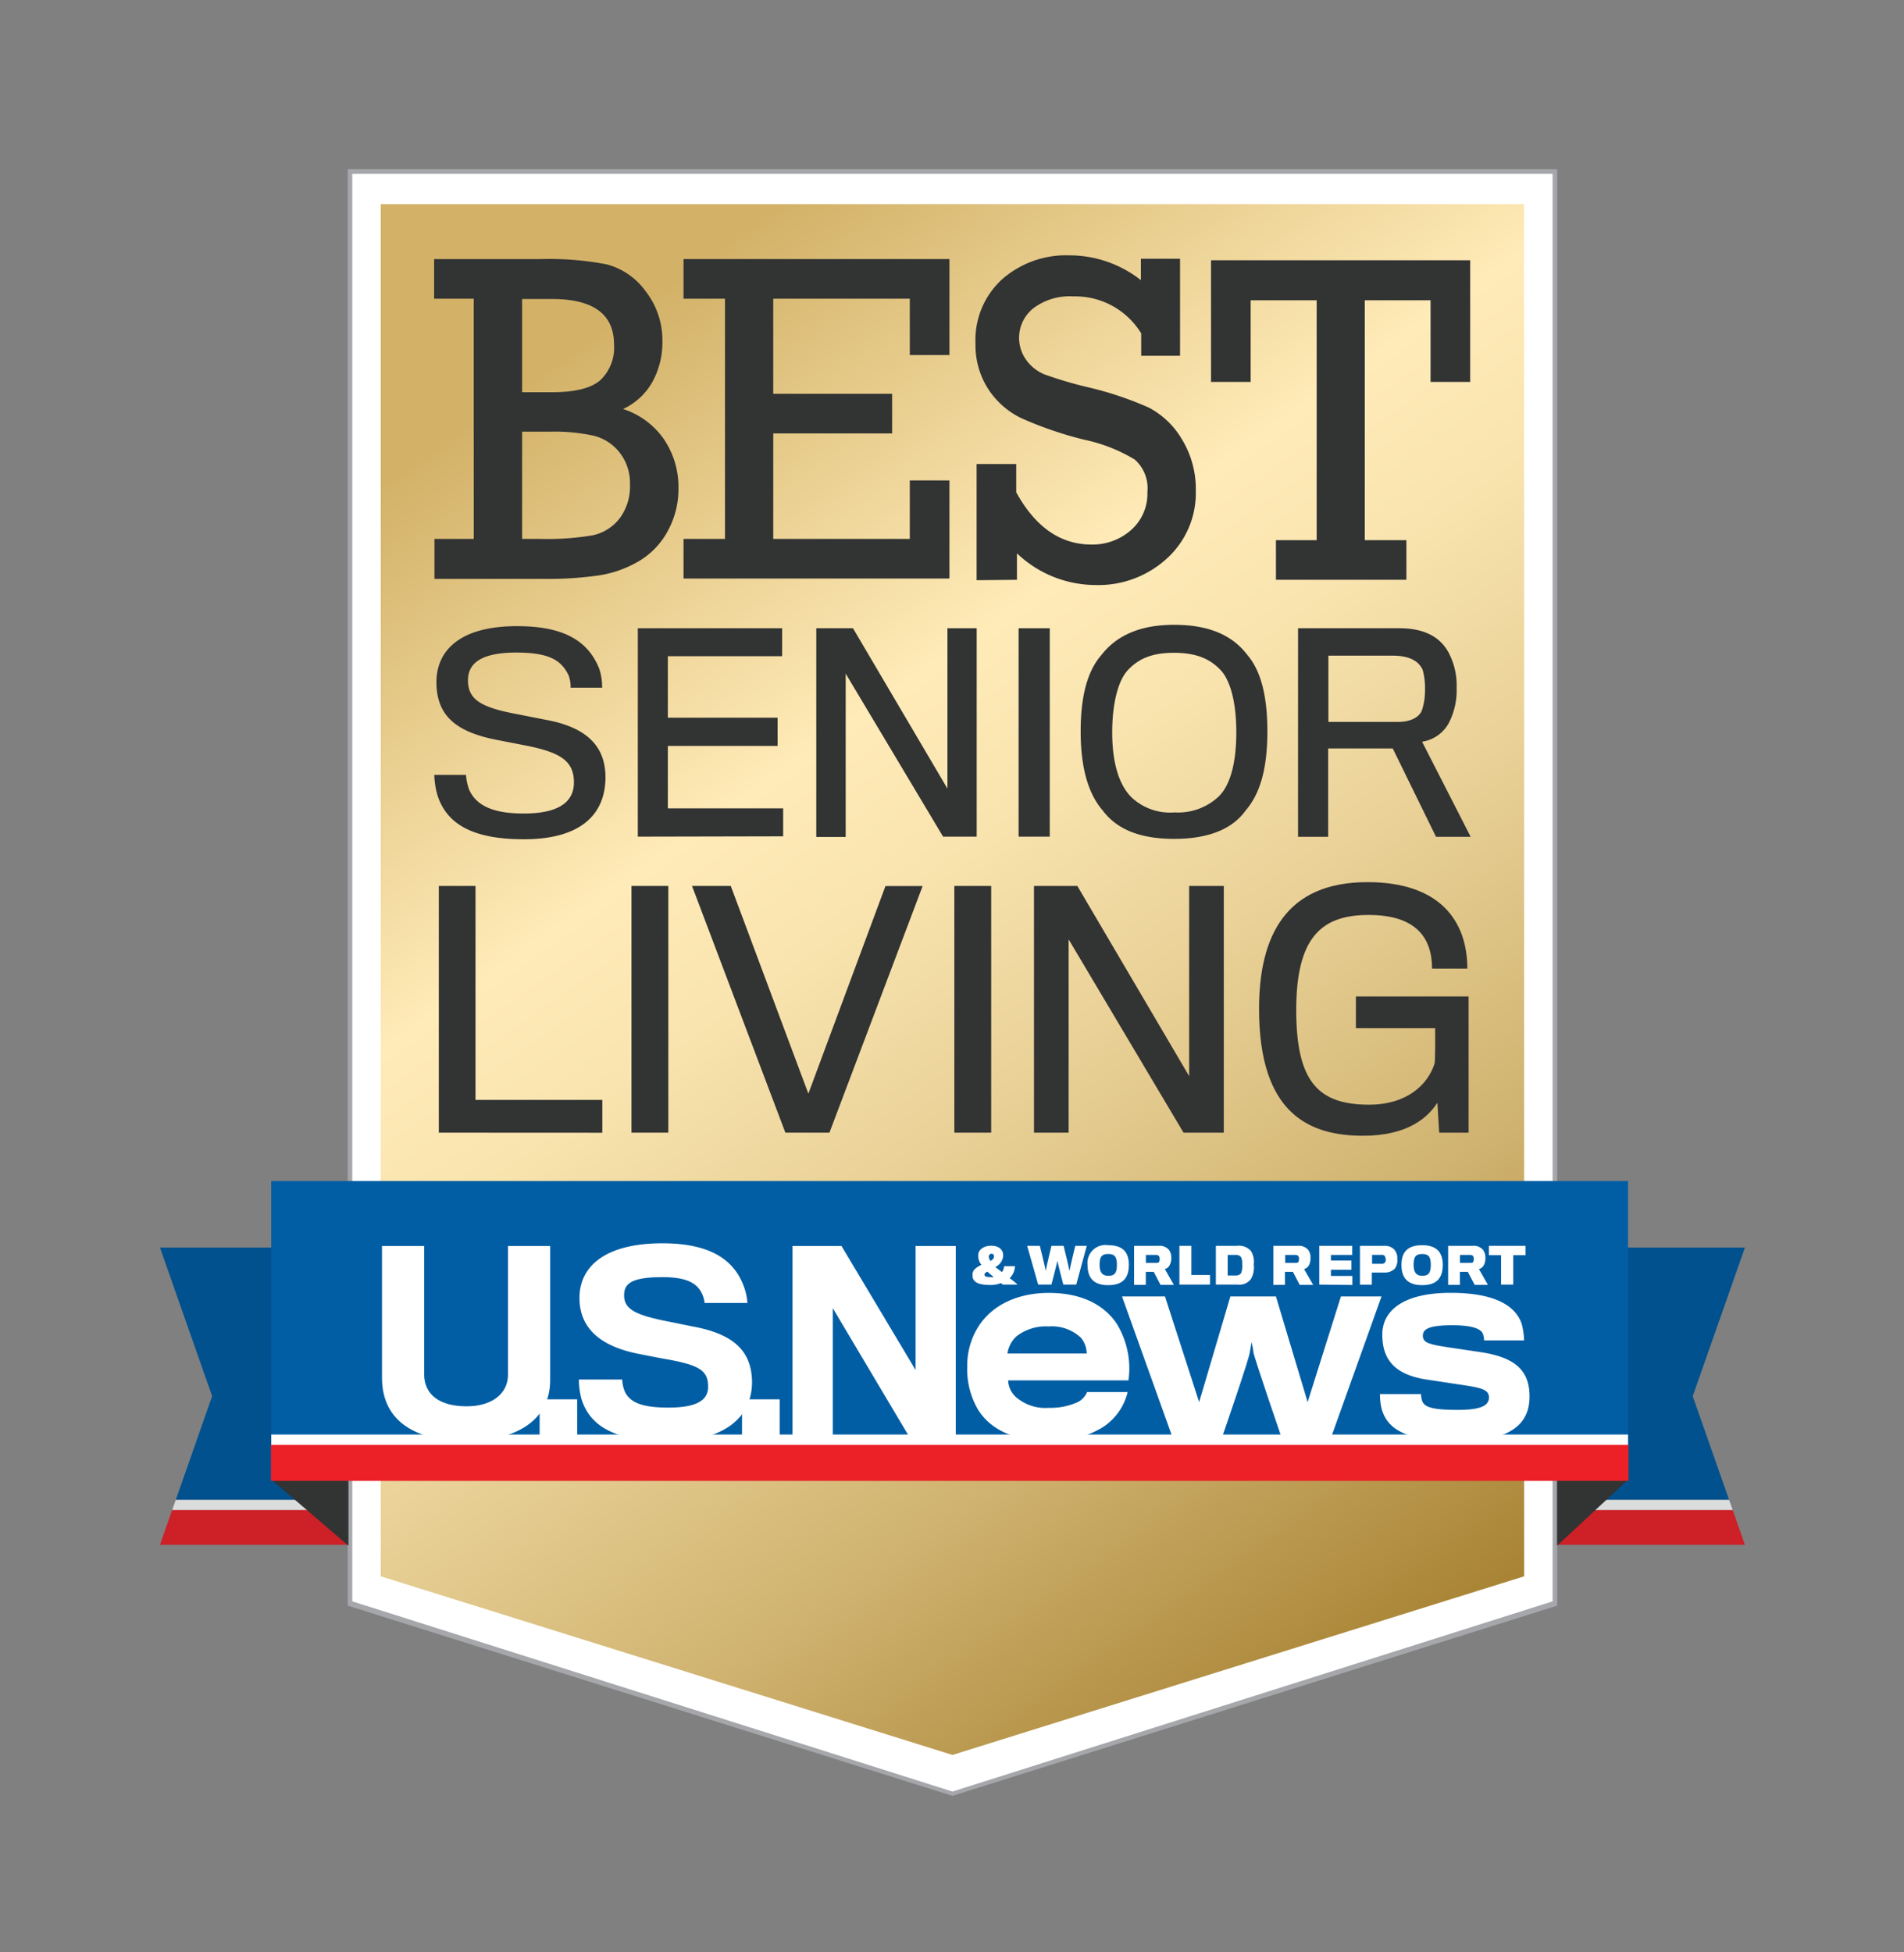 <svg id="Layer_1" data-name="Layer 1" xmlns="http://www.w3.org/2000/svg" xmlns:xlink="http://www.w3.org/1999/xlink" viewBox="0 0 240.25 246.33"><rect x="0" y="0" width="240.25" height="246.33" fill="#808080" stroke="none"/><defs><style>.cls-1{fill:#fff;}.cls-2{fill:#a5a7ab;}.cls-3{fill:url(#linear-gradient);}.cls-4{fill:#323333;}.cls-5{fill:#00518e;}.cls-6{fill:#dbdddd;}.cls-7{fill:#cd2027;}.cls-8{fill:#025ea4;}.cls-9{fill:#eb2127;}</style><linearGradient id="linear-gradient" x1="55.77" y1="20.35" x2="184.59" y2="204.31" gradientUnits="userSpaceOnUse"><stop offset="0.13" stop-color="#d3b268"/><stop offset="0.39" stop-color="#ffebb8"/><stop offset="0.48" stop-color="#f9e4af"/><stop offset="0.61" stop-color="#e9d197"/><stop offset="0.79" stop-color="#cfb26f"/><stop offset="0.98" stop-color="#ab8739"/><stop offset="1" stop-color="#a88334"/></linearGradient></defs><polygon class="cls-1" points="44.16 202.31 44.16 21.65 196.2 21.65 196.2 202.31 120.18 226.33 44.16 202.31"/><path class="cls-2" d="M195.91,21.94V202.06l-75.73,24-75.73-24V21.94H195.91m.58-.59H43.87V202.6l76.31,24,76.31-24V21.35Z"/><polygon class="cls-3" points="192.32 25.76 48.04 25.76 48.04 198.9 120.18 221.44 192.32 198.9 192.32 25.76"/><path class="cls-4" d="M55.37,142.92V111.79H60v27H76v4.14Z"/><path class="cls-4" d="M79.68,142.92V111.79h4.65v31.13Z"/><path class="cls-4" d="M104.66,142.92H99.1L87.32,111.79h4.89L102,138l9.73-26.2h4.69Z"/><path class="cls-4" d="M120.42,142.92V111.79h4.65v31.13Z"/><path class="cls-4" d="M149.34,142.92l-14.5-24.39v24.39h-4.37V111.79h5.47l14.11,24v-24h4.37v31.13Z"/><path class="cls-4" d="M181.6,142.92l-.23-3.78c-1.18,1.85-3.71,4.17-9.38,4.17-6.93,0-13.12-2.91-13.12-16,0-9.29,3.43-16,13.67-16,9.14,0,12.61,4.89,12.61,10.91H180.7c0-3.86-2-6.77-8-6.77s-9.14,2.87-9.14,12,2.84,11.94,9.22,11.94c4.61,0,7.33-2.4,8.23-5.16.12-.43.08-4.22.08-4.49h-10v-4h14.22v8.9c0,3.83,0,8.2,0,8.28Z"/><path class="cls-4" d="M66.09,105.9c-6.66,0-9.72-2.06-10.86-5.46a10.28,10.28,0,0,1-.43-2.66h4a6.76,6.76,0,0,0,.4,1.87c.94,2.09,3.17,3,6.89,3,4.67,0,6.33-1.63,6.33-3.93,0-2.7-1.73-3.76-5.83-4.6l-3.89-.76c-5.2-1-7.63-3.1-7.63-7.29,0-4,3-7.09,10.23-7.06,6.12,0,9,2.06,10.32,5.39a7.58,7.58,0,0,1,.36,2.37H72a4.29,4.29,0,0,0-.23-1.5c-.93-2-2.53-2.93-6.63-2.93-4.59,0-6.09,1.46-6.09,3.49,0,2.3,1.4,3.37,5.93,4.23l3.76.74c4.83.86,7.66,3,7.66,7.29C76.38,102.91,73.11,105.9,66.09,105.9Z"/><path class="cls-4" d="M80.48,105.57V79.27H98.69V82.8H84.27v7.76H98.12v3.56H84.27V102H98.82v3.53Z"/><path class="cls-4" d="M119,105.57,106.71,85v20.61H103V79.27h4.63l11.92,20.24V79.27h3.69v26.3Z"/><path class="cls-4" d="M128.53,105.57V79.27h3.93v26.3Z"/><path class="cls-4" d="M157.36,82.6c1.73,2,2.56,5.19,2.56,9.69,0,4.73-.93,7.89-2.76,10-1.7,2.37-4.76,3.56-9,3.56s-7.19-1.16-9-3.56c-1.87-2.16-2.8-5.46-2.8-10,0-4.32.8-7.55,2.6-9.62,1.86-2.4,4.76-3.83,9.19-3.83S155.5,80.17,157.36,82.6Zm-3.59,17.91C155.33,99,156,96,156,92.39s-.7-6.5-2-7.86-3-2.16-5.86-2.16-4.5.79-5.8,2.16-2,4.36-2,7.89c0,3.7.8,6.59,2.47,8.22a7.08,7.08,0,0,0,5.39,1.87A7.47,7.47,0,0,0,153.77,100.51Z"/><path class="cls-4" d="M182.87,91.12a4.61,4.61,0,0,1-3.43,2.47l6.13,12H181.2l-5.46-11.15h-8.15v11.15h-3.8V79.27h12.75c3.37,0,5.26,1.23,6.26,3.1a8.86,8.86,0,0,1,1,4.42A9.06,9.06,0,0,1,182.87,91.12Zm-3.36-6.62c-.54-1.14-1.74-1.77-3.8-1.77h-8.09v8.36h8.79c1.46,0,2.6-.5,3-1.43a8,8,0,0,0,.4-2.53A9,9,0,0,0,179.51,84.5Z"/><path class="cls-4" d="M59.78,68V37.69h-5v-5H68.26a38.59,38.59,0,0,1,8.31.67,8.84,8.84,0,0,1,4.89,3.38,10.06,10.06,0,0,1,2.12,6.37,10.26,10.26,0,0,1-1.26,5.08,8.14,8.14,0,0,1-3.7,3.42,10,10,0,0,1,5.18,3.85,10.76,10.76,0,0,1,1.81,6.14A11,11,0,0,1,84.26,67a9.78,9.78,0,0,1-3.58,3.77,14.24,14.24,0,0,1-4.89,1.8,44.05,44.05,0,0,1-7.24.47H54.82V68Zm6.1-18.51h3.8q4.35,0,6.08-1.53a5.65,5.65,0,0,0,1.72-4.48q0-5.74-7.8-5.75h-3.8Zm0,18.51h2.29a34.56,34.56,0,0,0,6.59-.45,5.79,5.79,0,0,0,3.41-2.12,6.69,6.69,0,0,0,1.32-4.28,6.21,6.21,0,0,0-1.27-4A6,6,0,0,0,75,55a23,23,0,0,0-5.61-.53H65.88Z"/><path class="cls-4" d="M91.48,68V37.69H86.25v-5H119.8V44.8h-5V37.69H97.57v12h15v5h-15V68H114.8V60.62h5V73H86.25V68Z"/><path class="cls-4" d="M123.23,73.21V58.55h5v3.57q3.63,6.59,9.49,6.59a7.33,7.33,0,0,0,5-1.83,6.1,6.1,0,0,0,2.06-4.79A4.83,4.83,0,0,0,143.2,58a20.24,20.24,0,0,0-6.36-2.51,46.89,46.89,0,0,1-8-2.74A10.34,10.34,0,0,1,124.64,49a10.22,10.22,0,0,1-1.55-5.67,10.36,10.36,0,0,1,3.38-8.11,12.23,12.23,0,0,1,8.49-3,14.59,14.59,0,0,1,9,3.13v-2.7h4.94V44.89H144V42.07a9.75,9.75,0,0,0-8.56-4.67,7.61,7.61,0,0,0-5.08,1.52,4.77,4.77,0,0,0-.87,6.5,5.32,5.32,0,0,0,2.3,1.82,50.51,50.51,0,0,0,5.48,1.62A42.91,42.91,0,0,1,145,51.45a10.59,10.59,0,0,1,4.15,4,12.08,12.08,0,0,1,1.74,6.47,11.16,11.16,0,0,1-3.64,8.54,12.79,12.79,0,0,1-9,3.36,14.44,14.44,0,0,1-9.93-4v3.34Z"/><path class="cls-4" d="M166.14,68.16V37.89h-8.33v10.3h-5V32.84h32.7V48.19h-5V37.89h-8.3V68.16h5.25v5H161v-5Z"/><polygon class="cls-5" points="220.18 157.41 196.53 157.41 196.53 189.25 218.18 189.25 213.59 176.17 220.18 157.41"/><polygon class="cls-6" points="196.53 190.55 218.64 190.55 218.18 189.25 196.53 189.25 196.53 190.55"/><polygon class="cls-7" points="196.53 194.93 220.18 194.93 218.64 190.55 196.53 190.55 196.53 194.93"/><polygon class="cls-4" points="196.47 186.69 196.47 195.04 205.49 186.65 196.47 186.69"/><polygon class="cls-5" points="20.18 157.41 43.83 157.41 43.83 189.25 22.18 189.25 26.77 176.17 20.18 157.41"/><polygon class="cls-6" points="43.83 190.55 21.72 190.55 22.18 189.25 43.83 189.25 43.83 190.55"/><polygon class="cls-7" points="43.83 194.93 20.18 194.93 21.72 190.55 43.83 190.55 43.83 194.93"/><polygon class="cls-4" points="43.97 186.69 43.97 195.04 34.19 186.65 43.97 186.69"/><rect class="cls-8" x="34.22" y="149.02" width="171.21" height="33.35"/><g id="U.S.News"><path class="cls-1" d="M58.78,181.82c-6.06,0-10.58-2.27-10.58-8V157.22h5.32v16.17c0,2.56,1.9,4.06,5.38,4.06,3.05,0,5.2-1.5,5.2-4V157.22h5.32v16.94C69.42,179.3,65,181.82,58.78,181.82Z"/><path class="cls-1" d="M68.09,181.51v-4.94h4.74v4.94Z"/><path class="cls-1" d="M84.38,181.85c-7.35,0-10-2.21-11-5.29a10.16,10.16,0,0,1-.34-2.49h5.47a4.43,4.43,0,0,0,.34,1.54c.68,1.41,2.28,2,5.5,2,3.7,0,5-1,5-2.62,0-2-1-2.7-5-3.44-.71-.12-2.49-.46-3.57-.68-4.74-.89-7.66-3.07-7.66-7.1s3.32-6.89,10.46-6.89c6.09,0,8.95,2.12,10.18,5.19a7.52,7.52,0,0,1,.55,2.34H88.91a3.55,3.55,0,0,0-.34-1.2c-.65-1.35-2-2.06-5-2.06-4,0-4.82.89-4.82,2.28,0,1.78,1.44,2.49,5.41,3.29,1.23.24,2.83.58,3.38.68,4.83.92,7.35,2.92,7.35,7.07C94.84,178.9,91.37,181.85,84.38,181.85Z"/><path class="cls-1" d="M93.63,181.51v-4.94h4.75v4.94Z"/><path class="cls-1" d="M114.86,181.51l-9.78-16.45v16.45H100V157.22h6.18l9.35,15.65V157.22h5.07v24.29Z"/><path class="cls-1" d="M139,180.18a12.11,12.11,0,0,1-6.65,1.63c-4,0-7.2-1.18-8.92-3.91a10,10,0,0,1-1.38-5.45,9.15,9.15,0,0,1,1.57-5.31c1.73-2.51,4.82-4,8.73-4,4.11,0,6.91,1.49,8.51,3.81a10.77,10.77,0,0,1,1.53,7.23H127.21a3,3,0,0,0,1,2.12,5.67,5.67,0,0,0,4.17,1.34,8.24,8.24,0,0,0,3.3-.59,2.5,2.5,0,0,0,1.49-1.4h5.12A7.32,7.32,0,0,1,139,180.18Zm-2.67-11.44a5.35,5.35,0,0,0-4-1.37,6.06,6.06,0,0,0-4.1,1.27,3.73,3.73,0,0,0-1.11,2.15h10A3.13,3.13,0,0,0,136.34,168.74Z"/><path class="cls-1" d="M167.91,181.51h-6.16s-3.53-10.29-3.59-10.88c0-.23-.23-1.29-.23-1.29s-.19,1.06-.22,1.25c0,.63-3.56,10.92-3.56,10.92H148l-6.42-17.92H147l4.31,13.33,3.94-13.33H161l4,13.33,4.2-13.33h5.12Z"/><path class="cls-1" d="M184,181.84c-6.06,0-8.92-1.21-9.68-4.14a7.48,7.48,0,0,1-.19-1.79h5.18a2.68,2.68,0,0,0,.16.91c.33.85,1.7,1.08,4.53,1.08s3.88-.53,3.88-1.57-1.08-1.24-3.72-1.63l-3.9-.59c-3.95-.55-5.84-2.27-5.84-5.7,0-3.19,2.87-5.28,8.64-5.28,4.92,0,8,1.28,8.93,3.85a8.7,8.7,0,0,1,.32,2.15h-5.05a2.15,2.15,0,0,0-.23-1c-.36-.48-1.3-.91-3.77-.91-2.87,0-3.72.46-3.72,1.3s.55,1.08,3.1,1.47l4.16.62c4.31.65,6.2,2.25,6.2,5.6C193,180,190.16,181.84,184,181.84Z"/></g><g id="_World_Report" data-name="&amp; World Report"><path class="cls-1" d="M126.43,160.51a1.33,1.33,0,0,0,.27-.74h1.37a2.21,2.21,0,0,1-.67,1.51c.33.24.7.53,1,.81h-1.86l-.23-.19a3.59,3.59,0,0,1-1.34.24c-1.16,0-2.21-.21-2.25-1.11a2.08,2.08,0,0,1,0-.25c0-.56.54-.9,1.12-1.18a1.75,1.75,0,0,1-.4-1v-.25c0-.6.61-1.16,1.63-1.16s1.47.53,1.51,1.12v.22a1.74,1.74,0,0,1-1,1.35Zm-2.21.31c0,.23.22.32.73.32a2,2,0,0,0,.43,0c-.28-.25-.57-.47-.78-.68C124.38,160.55,124.22,160.68,124.22,160.82Zm1.2-2.22v-.1a.29.29,0,0,0-.31-.3.32.32,0,0,0-.33.32.29.29,0,0,0,0,.13.81.81,0,0,0,.2.45C125.22,159,125.4,158.79,125.42,158.6Z"/><path class="cls-1" d="M135.8,162.09h-1.63s-.73-2.82-.75-3c0,.16-.75,3-.75,3H131l-1.39-4.89h1.6s.74,3,.74,3.17c0-.15.72-3.17.72-3.17h1.54s.74,3,.74,3.17c0-.15.73-3.17.73-3.17h1.45Z"/><path class="cls-1" d="M142.44,159.6c0,1.72-.82,2.56-2.61,2.56s-2.6-.87-2.6-2.54a2.27,2.27,0,0,1,2.6-2.5C141.68,157.12,142.44,158,142.44,159.6Zm-1.51,0c0-1-.27-1.37-1.1-1.37s-1.08.39-1.08,1.37.38,1.38,1.09,1.38S140.93,160.73,140.93,159.64Z"/><path class="cls-1" d="M147.57,159.67a.93.93,0,0,1-.59.46l1.14,2h-1.68l-.86-1.65h-1v1.65H143.1V157.2h3.09a1.54,1.54,0,0,1,1.32.52,1.6,1.6,0,0,1,.28,1A1.81,1.81,0,0,1,147.57,159.67Zm-1.29-1.11a.42.42,0,0,0-.43-.21h-1.26v1h1.29c.18,0,.34,0,.39-.16a.87.87,0,0,0,.06-.32A.72.72,0,0,0,146.28,158.56Z"/><path class="cls-1" d="M148.82,162.09V157.2h1.51v3.68h2.35v1.21Z"/><path class="cls-1" d="M156.17,162.09h-2.75V157.2h2.68a2,2,0,0,1,1.74.64,2.61,2.61,0,0,1,.36,1.71,2.94,2.94,0,0,1-.35,1.83A1.81,1.81,0,0,1,156.17,162.09Zm.58-2.54a2,2,0,0,0-.16-.94.84.84,0,0,0-.74-.26h-.94v2.59h.94a.87.87,0,0,0,.75-.28A2.57,2.57,0,0,0,156.75,159.55Z"/><path class="cls-1" d="M165.16,159.67a1,1,0,0,1-.61.46l1.15,2H164l-.86-1.65h-1v1.65h-1.47V157.2h3.09a1.54,1.54,0,0,1,1.32.52,1.6,1.6,0,0,1,.28,1A1.92,1.92,0,0,1,165.16,159.67Zm-1.3-1.11c-.07-.16-.22-.21-.44-.21h-1.25v1h1.29c.18,0,.34,0,.39-.16a.87.87,0,0,0,.06-.32A.72.72,0,0,0,163.86,158.56Z"/><path class="cls-1" d="M166.47,162.09V157.2h4.15v1.15h-2.68v.71h2.58v1.16h-2.58V161h2.7v1.14Z"/><path class="cls-1" d="M176,160.07a1.74,1.74,0,0,1-1.35.5H173.1v1.53h-1.5V157.2h3a1.66,1.66,0,0,1,1.27.41,1.61,1.61,0,0,1,.44,1.28A1.67,1.67,0,0,1,176,160.07Zm-1.21-1.5a.47.47,0,0,0-.47-.23h-1.19v1.13h1.17a.5.5,0,0,0,.5-.23.73.73,0,0,0,.06-.32A.63.63,0,0,0,174.75,158.57Z"/><path class="cls-1" d="M182.05,159.6c0,1.72-.81,2.56-2.6,2.56s-2.61-.87-2.61-2.54.8-2.5,2.61-2.5S182.05,158,182.05,159.6Zm-1.51,0c0-1-.26-1.37-1.09-1.37s-1.08.39-1.08,1.37.37,1.38,1.08,1.38S180.54,160.73,180.54,159.64Z"/><path class="cls-1" d="M187.21,159.67a.92.92,0,0,1-.6.46l1.14,2h-1.67l-.87-1.65h-1v1.65h-1.48V157.2h3.09a1.53,1.53,0,0,1,1.32.52,1.6,1.6,0,0,1,.29,1A1.81,1.81,0,0,1,187.21,159.67Zm-1.3-1.11c-.07-.16-.22-.21-.43-.21h-1.26v1h1.29c.18,0,.34,0,.4-.16a1.13,1.13,0,0,0,.05-.32A.72.72,0,0,0,185.91,158.56Z"/><path class="cls-1" d="M190.94,158.38v3.71h-1.53v-3.71h-1.54V157.2h4.63v1.18Z"/></g><rect class="cls-1" x="34.23" y="181.01" width="171.2" height="1.57"/><rect class="cls-9" x="34.18" y="182.32" width="171.31" height="4.54"/></svg>